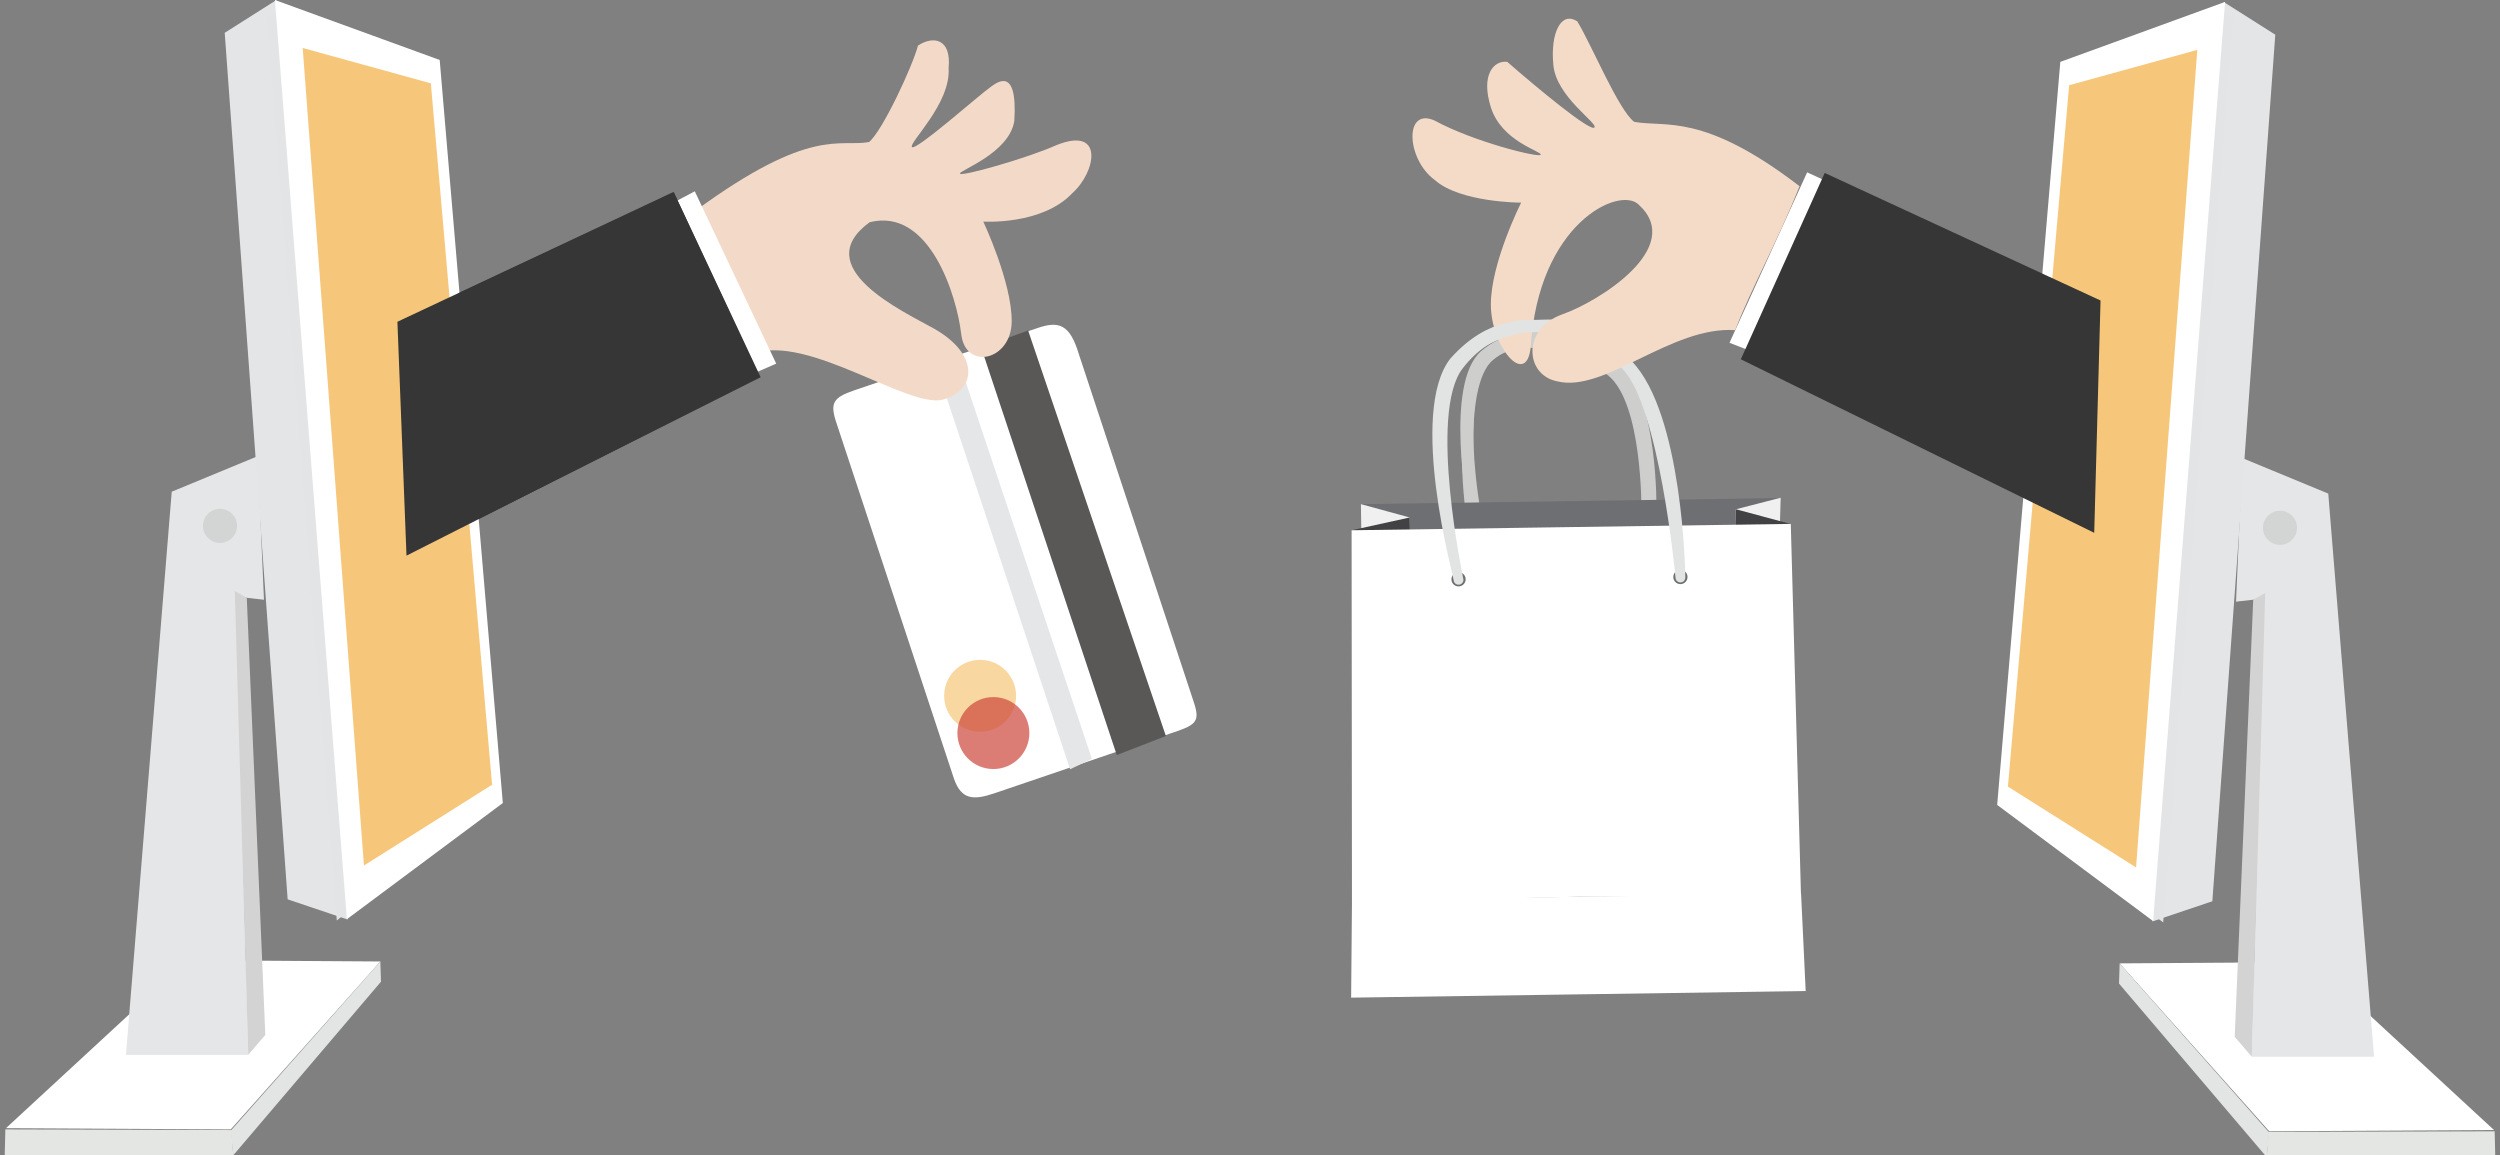 <?xml version="1.0" encoding="utf-8"?>
<!-- Generator: Adobe Illustrator 16.0.0, SVG Export Plug-In . SVG Version: 6.00 Build 0)  -->
<!DOCTYPE svg PUBLIC "-//W3C//DTD SVG 1.1//EN" "http://www.w3.org/Graphics/SVG/1.1/DTD/svg11.dtd">
<svg version="1.1" id="Layer_1" xmlns="http://www.w3.org/2000/svg" xmlns:xlink="http://www.w3.org/1999/xlink" x="0px" y="0px"
	 width="660px" height="304.999px" viewBox="0 0 660 304.999" enable-background="new 0 0 660 304.999" xml:space="preserve">
<rect x="0" y="0" width="660" height="304.999" fill="#808080" stroke="none"/>
<path fill="#FFFFFF" d="M273.817,86.633c5.737-1.982,8.602-1.044,10.98,6.799L314.709,184c1.981,5.737,1.936,6.994-3.801,8.979
	l-48.098,16.347c-5.736,1.983-8.995,1.938-10.98-3.802l-30.911-93.567c-1.981-5.737-0.936-6.996,4.802-8.979L273.817,86.633z"/>
<polygon fill="#E5E6E7" points="252.621,93.91 288.254,200.333 282.504,203.083 246.999,96.205 "/>
<polygon fill="#595857" points="271.421,87.25 307.795,194.302 294.827,199.333 259.004,91.666 "/>
<circle opacity="0.7" fill="#F6C77A" enable-background="new    " cx="258.75" cy="183.696" r="9.497"/>
<circle opacity="0.7" fill="#CE473B" enable-background="new    " cx="262.25" cy="193.529" r="9.497"/>
<g>
	<g>
		<g>
			<path fill="#CDCDCD" d="M426.986,97.363c-4.203-3.458-11.732-8.229-18.426-8.271c-6.691,0.197-12.152,1.087-16.242,4.642
				c-9.748,8.499-5.467,41.01-5.396,41.644c0.082,0.712,0.891,1.242,1.803,1.174c0.918-0.065,1.58-0.694,1.51-1.411
				c-0.021-0.144-4.771-32.659,4.02-40.309c3.426-2.987,8.625-2.96,14.348-3.139c5.732,0.051,12.438,4.543,15.984,7.455
				c9.068,7.443,8.744,35.359,8.736,35.502c-0.063,0.721,0.637,1.338,1.555,1.377c0.904,0.046,1.689-0.504,1.752-1.215
				C436.674,134.181,437.057,105.638,426.986,97.363z"/>
			<path fill="#CECECD" d="M427.652,96.363c-4.203-3.458-13.732-9.229-20.426-9.271c-6.691,0.197-12.152,2.087-16.242,5.642
				c-9.748,8.499-3.467,42.01-3.396,42.644c0.082,0.712,0.891,1.242,1.803,1.174c0.918-0.065,1.58-0.694,1.51-1.411
				c-0.021-0.144-5.896-32.159,2.895-39.809c3.426-2.987,7.75-4.46,13.473-4.639c5.732,0.051,14.438,5.543,17.984,8.455
				c9.068,7.443,8.744,35.359,8.736,35.502c-0.063,0.721,0.637,1.338,1.555,1.377c0.904,0.046,1.689-0.504,1.752-1.215
				C437.34,134.181,437.723,104.638,427.652,96.363z"/>
			<polygon fill="#6E6F72" points="414.695,132.288 359.281,133.09 370.41,143.876 414.855,143.823 459.285,142.583 
				470.098,131.479 			"/>
			<g>
				<polygon fill="#F0F0F0" points="359.389,140.479 359.281,133.09 372.164,136.616 372.27,143.847 				"/>
			</g>
			<g>
				<polygon fill="#424143" points="372.164,136.616 372.258,142.919 356.824,139.99 				"/>
			</g>
			<g>
				<polygon fill="#F0F0F0" points="469.904,138.171 470.098,131.399 458.238,134.461 458.047,141.093 				"/>
			</g>
			<g>
				<polygon fill="#424143" points="458.246,134.433 458.053,140.987 472.879,138.371 				"/>
			</g>
			<g>
				<polygon fill="#FFFFFF" points="472.766,138.308 414.793,139.147 356.824,139.99 356.918,238.127 416.205,236.747 
					475.467,236.588 				"/>
				<g>
					<g>
						<path fill="#6E6F72" d="M441.75,152.354c0.016,1.039,0.865,1.871,1.904,1.855c1.041-0.021,1.869-0.872,1.85-1.91
							c-0.008-1.037-0.865-1.867-1.898-1.851C442.563,150.464,441.732,151.317,441.75,152.354z"/>
					</g>
					<g>
						<path fill="#6E6F72" d="M386.936,152.903c0.01,1.041-0.82,1.895-1.857,1.91c-1.041,0.014-1.896-0.814-1.902-1.854
							c-0.016-1.037,0.807-1.894,1.848-1.908C386.066,151.04,386.92,151.865,386.936,152.903z"/>
					</g>
				</g>
				<path fill="#E1E4E3" d="M430.754,95.334c-4.91-5.585-15.635-11.499-23.018-10.954c-4.613,0.341-14.482-1.382-24.859,10.302
					c-11.123,14.316,0.846,57.445,0.875,58.422c0.02,0.713,0.611,1.271,1.324,1.258c0.002,0,0.006,0,0.012,0
					c0.723-0.021,1.279-0.618,1.26-1.334c-0.008-0.229-9.338-43.819-0.26-55.696c8.289-10.847,18.098-9.566,22-9.667
					c6.643-0.172,16.578,5.399,20.166,9.667c9.77,9.635,14.08,54.899,14.076,55.133c0.002,0.716,0.588,1.298,1.297,1.294
					c0.004,0,0.01,0,0.021,0c0.711-0.009,1.275-0.582,1.277-1.297C444.934,151.483,444.254,109.165,430.754,95.334z"/>
			</g>
		</g>
		<polygon fill="#FFFFFF" points="475.482,235.885 416.205,236.747 356.924,237.598 356.699,263.377 416.578,262.512 
			476.699,261.635 		"/>
	</g>
</g>
<g>
	<g>
		<g>
			<g>
				<polygon fill="#FFFFFF" points="477.088,45.501 456.588,90.501 541.922,123.501 549.254,78.835 				"/>
				<g>
					<path fill="#F4DBC8" d="M458.086,87.161c-16.832-1.167-34.5,16.667-47,13.503c-8.5-1.669-9.332-13.836,1.334-17.667
						c9.502-3.3,32.666-17.667,20.166-29c-5.018-4.923-26.5,4.833-28.5,37.833c-1.219,10.537-10.457-0.258-10.5-11.333
						c-0.055-11.069,8-27,8-27s-16.109,0.01-22.832-5.998c-7.5-5.5-8.129-19.307,0-15.667c10,5.5,27.723,9.968,28,9
						c0.211-0.938-10.32-3.472-13.168-12.5c-2.777-8.808,0.941-12.471,4.334-12.001c8,7,21.893,18.475,23,17.334
						c1.078-1.113-10.084-8.086-10.834-16.5c-0.83-8.378,2.006-14.37,6.334-11.5c3.834,6.333,10.834,23.333,15,26.5
						c8.344,1.529,18.207-2.547,43.668,17C469.008,64.307,462.422,75.898,458.086,87.161z"/>
				</g>
			</g>
			<g>
				<g>
					<path fill="#F3DAC8" d="M199.087,93.332c14.134-5.135,40.903,14.613,49.833,12.167c8.98-2.496,9.705-12.02-2.5-18.833
						c-8.192-4.573-33.12-16.121-16.833-28c15.882-4.002,23.049,19.657,24.166,29.5c1.138,9.837,13.301,7,13.334-3.333
						c0.047-10.338-7.5-26.333-7.5-26.333s15.5,1,23.5-7.5c6.284-5.611,8.5-17.833-4.241-12.662c-7.577,3.4-25.172,8.4-25.426,7.496
						c-0.2-0.868,12.989-5.358,14.356-13.879c0.977-15.288-5.111-9.763-6.523-8.788c-2.592,1.791-19.458,16.738-20.5,15.667
						c-0.997-1.037,10.334-11.5,9.675-20.848c0.781-7.82-4.063-8.625-8.085-5.943c-1.423,5.458-9.423,22.625-12.923,25.458
						c-7.773,1.42-15.333-4.168-45.682,18.021C189.409,69.663,195.027,82.818,199.087,93.332z"/>
				</g>
				<polygon fill="#FFFFFF" points="183.42,50.498 204.92,95.998 112.42,136.333 107.42,90.833 				"/>
				<polygon fill="#353635" points="177.92,50.833 200.808,99.586 106.17,147.166 101.92,86.333 				"/>
			</g>
		</g>
	</g>
</g>
<path fill="#E1E4E3" d="M405.045,84.458c-8.375-0.375-15.645,3.767-20.25,8.5c-4.77,6.304-1.863,6.611,2.625,2
	c7.689-7.5,17.875-7.375,17.875-7.375l1.354-1.935C405.238,85.367,406.58,84.531,405.045,84.458z"/>
<g>
	<g>
		<g>
			<polygon fill="#FFFFFF" points="599.088,298.666 559.588,254.332 610.422,254 658.422,298.332 			"/>
			<polygon fill="#E4E6E4" points="658.588,298.666 658.754,305.5 598.422,305.5 598.922,298.832 			"/>
			<polygon fill="#E2E5E4" points="559.588,254.332 559.422,259.666 598.422,305.5 599.088,299 			"/>
		</g>
		<polygon fill="#E5E6E7" points="594.473,278.977 597.527,158.017 590.313,158.837 591.986,120.94 614.662,130.31 626.754,278.977 
					"/>
		<polygon fill="#D4D3D4" points="594.848,158.328 589.959,273.719 594.473,278.977 598.018,156.546 		"/>
		<polygon fill="#E4E5E7" points="587.088,0.542 568.254,243.25 584.059,237.932 600.674,9.16 		"/>
		<polygon fill="#E2E4E5" points="589.545,3.958 544.838,16.501 528.172,212.667 571.088,243.5 		"/>
		<polygon fill="#FFFFFF" points="587.422,0.5 543.922,16.334 527.254,212.499 568.42,243.167 		"/>
		<polygon fill="#F6C77A" points="580.088,13.167 546.254,22.5 530.088,207.667 563.922,229 		"/>
	</g>
</g>
<circle fill="#D3D4D4" cx="601.92" cy="139.333" r="4.499"/>
<g>
	<polygon fill="#FFFFFF" points="60.913,298.164 100.413,253.832 49.579,253.498 1.579,297.832 	"/>
	<polygon fill="#E4E6E4" points="1.413,298.164 1.246,304.998 61.579,304.998 61.079,298.332 	"/>
	<polygon fill="#E2E5E4" points="100.413,253.832 100.579,259.164 61.579,304.998 60.913,298.498 	"/>
</g>
<polygon fill="#E5E6E7" points="65.527,278.477 62.472,157.517 69.689,158.336 68.013,120.439 45.337,129.81 33.246,278.477 "/>
<polygon fill="#D4D3D4" points="65.152,157.827 70.041,273.219 65.527,278.477 61.982,156.045 "/>
<polygon fill="#E4E5E7" points="72.913,0.041 91.746,242.749 75.941,237.43 59.326,8.659 "/>
<polyline fill="#E2E4E5" points="125.82,213.667 88.913,242.999 70.455,3.457 109.153,17.501 "/>
<polygon fill="#FFFFFF" points="72.579,0 116.079,15.833 132.746,211.998 91.58,242.667 "/>
<polygon fill="#F6C77A" points="79.912,12.666 113.746,22 129.912,207.166 96.079,228.5 "/>
<circle fill="#D3D4D4" cx="58.08" cy="138.832" r="4.499"/>
<polygon fill="#353635" points="481.73,45.661 554.543,79.333 552.875,140.666 459.574,94.849 "/>
<polygon fill="#353635" points="177.814,50.663 104.916,84.944 107.314,146.69 200.542,99.5 "/>
</svg>
